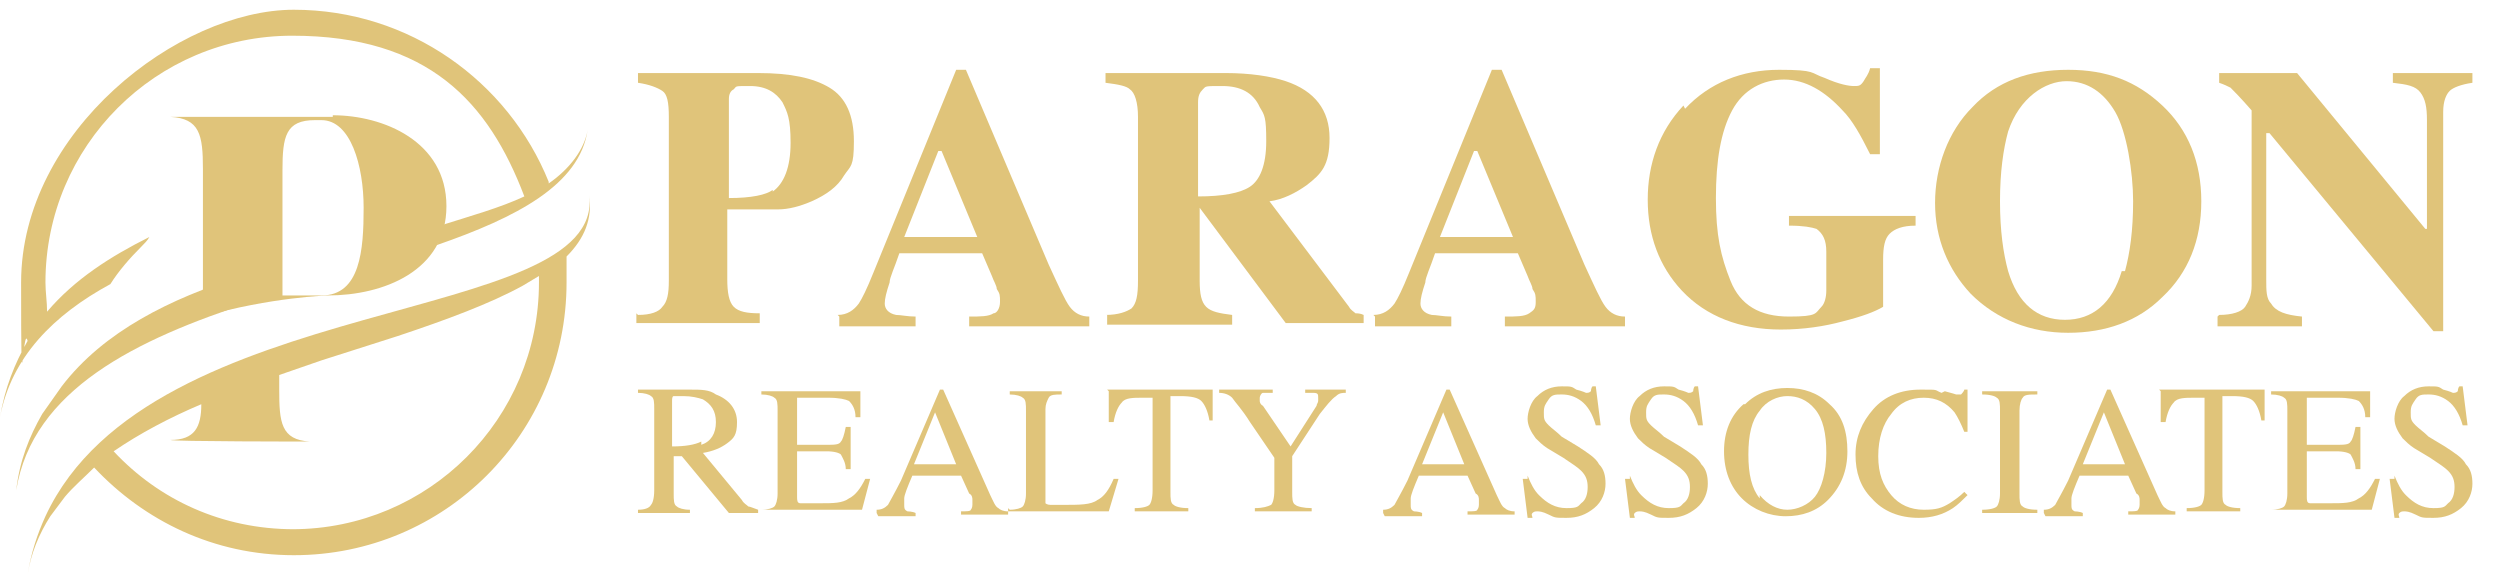 <?xml version="1.0" encoding="UTF-8"?> <svg xmlns="http://www.w3.org/2000/svg" version="1.1" viewBox="0 0 154 36"><g id="Layer_1"><g><path d="M15.3,18.4c-.2-.4-.3-.9-.4-1.3,0,0,0,0,0-.1-4.4,1.4-8.5,3.4-11.1,6.8l-1.2,1.7c-.8,1.4-1.4,2.9-1.6,4.7,1-6.2,7.4-9.3,14.5-11.6,0,0,0-.1-.1-.2Z" fill="#e0c47a"></path><path d="M33.8,11.2C31.3,5,25.2.6,18.1.6S1.3,8.1,1.3,17.4s.1,2.4.4,3.6c-.8,1.4-1.4,2.9-1.7,4.7.7-3.7,3.3-6.3,6.8-8.2.5-.8,1.2-1.6,1.9-2.3.2-.2.4-.4.5-.6-2.4,1.2-4.6,2.6-6.3,4.6,0-.6-.1-1.2-.1-1.8,0-8.4,6.8-15.2,15.2-15.2s12.1,4.1,14.3,9.9h0s0,0,0,0c0,0,0,0,0,0,0,0,0,0,0,0h0c-1.5.7-3.3,1.2-5.2,1.8,0,0,0,0,0,0,0,.4,0,.8-.2,1.2,4.9-1.7,8.8-3.7,9.3-7.1-.2,1.2-1.1,2.4-2.4,3.3Z" fill="#e0c47a"></path><path d="M20.5,7.2h-10c1.8.1,2,1.1,2,3.2v9.1c4.2-1.2,7.7-1.3,7.7-1.3,3.4,0,7.3-1.5,7.3-5.5s-3.9-5.6-7-5.6ZM19.8,18.2h-2.4v-7.7c0-2.1.2-3.1,2-3.1h.4c1.8,0,2.6,2.8,2.6,5.4s-.2,5.4-2.6,5.4Z" fill="#e0c47a"></path><path d="M36.3,12c1,8.2-27,5.8-33.5,19.8,0,0,0,0,0,0h0c-.5,1.1-.9,2.3-1.1,3.6.2-1.3.7-2.5,1.4-3.6l.9-1.2c.5-.6,1.2-1.2,1.8-1.8,3.1,3.3,7.4,5.4,12.3,5.4,9.3,0,16.8-7.5,16.8-16.8s0-1.1,0-1.6c1.1-1.1,1.6-2.3,1.4-3.8ZM18.1,32.6c-4.4,0-8.3-1.8-11.1-4.8,1.6-1.1,3.5-2.1,5.4-2.9,0,1.4-.4,2.2-1.9,2.2h0c0,.1,8.6.1,8.6.1h0c-1.8-.1-1.9-1.2-1.9-3.2v-.9c.9-.3,1.7-.6,2.6-.9l4.7-1.5c3-1,5.7-2,7.7-3.1l1-.6c0,.1,0,.3,0,.4,0,8.4-6.8,15.2-15.2,15.2Z" fill="#e0c47a"></path></g></g><g id="Layer_2"><g><g><path d="M39.3,19.4c.8,0,1.3-.2,1.5-.5.3-.3.4-.8.4-1.6V7.2c0-.9-.1-1.4-.4-1.6-.3-.2-.8-.4-1.5-.5v-.6h7.4c2,0,3.4.3,4.4.9,1,.6,1.5,1.7,1.5,3.3s-.2,1.5-.6,2.1c-.4.7-1.1,1.2-2,1.6-.7.3-1.4.5-2.1.5-.7,0-1.7,0-3.1,0v4.3c0,.8.1,1.4.4,1.7.3.3.8.4,1.6.4v.6h-7.6v-.6ZM47.6,11.8c.7-.5,1.1-1.5,1.1-3s-.2-1.9-.5-2.5c-.4-.6-1-1-2-1s-.8,0-1,.2c-.2.1-.3.3-.3.6v6.1c1.4,0,2.3-.2,2.7-.5Z" fill="#e0c47a"></path><path d="M51.6,19.4c.6,0,1-.3,1.3-.7.2-.3.5-.9.9-1.9l5.1-12.5h.6l5.1,12c.6,1.3,1,2.2,1.3,2.6.3.4.7.6,1.2.6v.6h-7.4v-.6c.7,0,1.2,0,1.5-.2.2,0,.4-.3.4-.7s0-.5-.2-.8c0-.2-.2-.5-.3-.8l-.6-1.4h-5.1c-.3.9-.6,1.5-.6,1.8-.2.6-.3,1-.3,1.3s.2.6.7.7c.3,0,.7.1,1.2.1v.6h-4.7v-.6ZM60.2,14.6l-2.2-5.3h-.2l-2.1,5.3h4.5Z" fill="#e0c47a"></path><path d="M68.1,19.4c.8,0,1.3-.2,1.6-.4.3-.3.4-.8.4-1.7V7.2c0-.9-.2-1.5-.5-1.7-.2-.2-.7-.3-1.5-.4v-.6h7.4c1.5,0,2.8.2,3.7.5,1.8.6,2.7,1.8,2.7,3.5s-.5,2.2-1.4,2.9c-.7.5-1.5.9-2.3,1l4.9,6.5c.1.2.3.3.4.4.1,0,.3,0,.5.1v.5h-4.8l-5.3-7.1h0v4.5c0,.8.1,1.3.4,1.6.3.3.8.4,1.6.5v.6h-7.7v-.6ZM77,11.5c.6-.4,1-1.3,1-2.8s-.1-1.6-.4-2.1c-.4-.9-1.2-1.3-2.3-1.3s-1,0-1.2.2c-.2.2-.3.4-.3.8v5.8c1.5,0,2.6-.2,3.2-.6Z" fill="#e0c47a"></path><path d="M84.6,19.4c.6,0,1-.3,1.3-.7.2-.3.5-.9.9-1.9l5.1-12.5h.6l5.1,12c.6,1.3,1,2.2,1.3,2.6.3.4.7.6,1.2.6v.6h-7.4v-.6c.7,0,1.2,0,1.5-.2s.4-.3.4-.7,0-.5-.2-.8c0-.2-.2-.5-.3-.8l-.6-1.4h-5.1c-.3.9-.6,1.5-.6,1.8-.2.6-.3,1-.3,1.3s.2.6.7.7c.3,0,.7.1,1.2.1v.6h-4.7v-.6ZM93.2,14.6l-2.2-5.3h-.2l-2.1,5.3h4.5Z" fill="#e0c47a"></path><path d="M103.8,6.7c1.5-1.6,3.5-2.4,5.8-2.4s1.9.2,2.8.5c.9.4,1.5.5,1.8.5s.4,0,.6-.3c.1-.2.3-.4.4-.8h.6v5.3h-.6c-.6-1.2-1.1-2.1-1.7-2.7-1.1-1.2-2.3-1.9-3.6-1.9s-2.5.6-3.2,1.9c-.7,1.3-1,3.1-1,5.4s.3,3.6.9,5.1c.6,1.5,1.8,2.2,3.6,2.2s1.6-.2,2-.6c.2-.2.3-.6.3-1v-2.4c0-.7-.2-1.1-.6-1.4-.3-.1-.8-.2-1.7-.2v-.6h7.8v.6c-.8,0-1.3.2-1.6.5-.3.3-.4.8-.4,1.6v2.9c-.5.3-1.3.6-2.5.9-1.1.3-2.4.5-3.8.5-2.5,0-4.6-.8-6.1-2.4-1.4-1.5-2.1-3.4-2.1-5.6s.7-4.2,2.2-5.8Z" fill="#e0c47a"></path><path d="M133.2,6.5c1.6,1.5,2.4,3.5,2.4,5.9s-.8,4.4-2.4,5.9c-1.5,1.5-3.5,2.2-5.8,2.2s-4.4-.8-6-2.4c-1.4-1.5-2.2-3.4-2.2-5.6s.8-4.4,2.3-5.9c1.5-1.6,3.5-2.3,5.9-2.3s4.2.7,5.8,2.2ZM130.9,16.7c.3-1.1.5-2.5.5-4.3s-.4-4.3-1.1-5.5-1.7-1.9-3-1.9-2.9,1-3.6,3.1c-.3,1.1-.5,2.5-.5,4.3s.2,3.2.5,4.3c.6,2,1.8,3,3.5,3s2.9-1,3.5-3Z" fill="#e0c47a"></path><path d="M136.7,19.4c.8,0,1.4-.2,1.6-.5.2-.3.4-.7.4-1.3V6.8c-.7-.8-1.1-1.2-1.3-1.4-.2-.1-.4-.2-.7-.3v-.6h4.8l7.9,9.6h.1v-6.7c0-.8-.1-1.3-.4-1.7s-.8-.5-1.7-.6v-.6h4.9v.6c-.7.1-1.2.3-1.4.5s-.4.6-.4,1.3v13.5h-.6l-10.1-12.2h-.2v9c0,.7,0,1.2.3,1.5.3.5.9.7,1.9.8v.6h-5.2v-.6Z" fill="#e0c47a"></path></g><g><path d="M39.3,31.4c.4,0,.7-.1.8-.3.1-.1.2-.4.2-.9v-5c0-.4,0-.7-.2-.8-.1-.1-.4-.2-.8-.2v-.2h3.2c.7,0,1.2,0,1.6.3.8.3,1.3.9,1.3,1.7s-.2,1-.6,1.3c-.4.3-.9.5-1.5.6l2.4,2.9c.1.2.3.3.4.4.1,0,.3.1.6.2v.2h-1.8l-2.9-3.5h-.5v2.3c0,.4,0,.7.2.8.1.1.4.2.8.2v.2h-3.2v-.2ZM43.2,27.4c.6-.2.9-.7.9-1.4s-.3-1.1-.8-1.4c-.3-.1-.7-.2-1.2-.2s-.5,0-.6,0-.1.2-.1.3v2.8c.8,0,1.4-.1,1.8-.3Z" fill="#e0c47a"></path><path d="M46.9,31.4c.4,0,.7-.1.8-.2.1-.1.2-.4.2-.8v-5.1c0-.4,0-.7-.2-.8-.1-.1-.4-.2-.8-.2v-.2h6.1v1.6s-.3,0-.3,0c0-.5-.2-.8-.4-1-.2-.1-.6-.2-1.3-.2h-1.6c-.2,0-.3,0-.3,0s0,.2,0,.3v2.6h1.8c.5,0,.8,0,.9-.2.1-.1.2-.4.3-.9h.3v2.6h-.3c0-.4-.2-.7-.3-.9-.1-.1-.4-.2-.9-.2h-1.8v2.8c0,.2,0,.4.2.4.1,0,.6,0,1.3,0s1.3,0,1.7-.3c.4-.2.7-.6,1-1.2h.3l-.5,1.9h-6.2v-.2Z" fill="#e0c47a"></path><path d="M54,31.6v-.2c.3,0,.5-.1.7-.3.1-.2.4-.7.8-1.5l2.4-5.6h.2l2.9,6.5c.2.4.3.7.5.8.1.1.3.2.6.2v.2h-2.9v-.2c.3,0,.6,0,.6-.1,0,0,.1-.1.1-.3s0-.2,0-.3c0-.1,0-.3-.2-.4l-.5-1.1h-3c-.3.7-.5,1.2-.5,1.4,0,.2,0,.3,0,.4,0,.2,0,.3.2.4,0,0,.3,0,.5.1v.2h-2.3ZM58.9,28.6l-1.3-3.2-1.3,3.2h2.6Z" fill="#e0c47a"></path><path d="M62.2,31.4c.4,0,.7-.1.8-.2.1-.1.2-.4.2-.8v-5.1c0-.4,0-.7-.2-.8-.1-.1-.4-.2-.8-.2v-.2h3.2v.2c-.4,0-.7,0-.8.2s-.2.4-.2.7v5.5c0,.1,0,.2,0,.3,0,0,.1.1.3.1,0,0,.2,0,.3,0s.3,0,.5,0c1,0,1.7,0,2.1-.3.4-.2.7-.6,1-1.3h.3l-.6,2h-6.2v-.2Z" fill="#e0c47a"></path><path d="M68.2,24h6.5v1.9c0,0-.2,0-.2,0-.1-.6-.3-1-.5-1.2-.2-.2-.6-.3-1.3-.3h-.6v5.9c0,.4,0,.7.2.8.1.1.4.2.9.2v.2h-3.3v-.2c.5,0,.8-.1.9-.2.1-.1.2-.4.2-.9v-5.7h-.6c-.6,0-1.1,0-1.3.3-.2.2-.4.6-.5,1.2h-.3v-1.9Z" fill="#e0c47a"></path><path d="M78.4,24v.2c-.3,0-.5,0-.6,0-.1,0-.2.2-.2.3s0,.1,0,.2c0,0,0,.2.2.3l1.7,2.5,1.6-2.5c0-.1.1-.2.1-.3,0,0,0-.1,0-.2,0-.2,0-.3-.3-.3-.1,0-.3,0-.5,0v-.2h2.5v.2c-.2,0-.4,0-.6.2-.3.2-.6.6-1,1.1l-1.7,2.6v2.2c0,.4,0,.7.2.8.1.1.5.2,1,.2v.2h-3.5v-.2c.5,0,.8-.1,1-.2.1-.1.2-.4.2-.9v-2l-1.5-2.2c-.5-.8-.9-1.2-1.1-1.5-.2-.2-.5-.3-.8-.3v-.2h3.2Z" fill="#e0c47a"></path><path d="M85.2,31.6v-.2c.3,0,.5-.1.7-.3.1-.2.4-.7.8-1.5l2.4-5.6h.2l2.9,6.5c.2.4.3.7.5.8.1.1.3.2.6.2v.2h-2.9v-.2c.3,0,.6,0,.6-.1,0,0,.1-.1.1-.3s0-.2,0-.3c0-.1,0-.3-.2-.4l-.5-1.1h-3c-.3.7-.5,1.2-.5,1.4,0,.2,0,.3,0,.4,0,.2,0,.3.2.4,0,0,.3,0,.5.1v.2h-2.3ZM90.2,28.6l-1.3-3.2-1.3,3.2h2.6Z" fill="#e0c47a"></path><path d="M94.1,29.3c.2.5.4.9.7,1.2.5.5,1,.8,1.7.8s.7-.1.9-.3c.3-.2.4-.6.4-1s-.1-.7-.4-1c-.2-.2-.5-.4-1.1-.8l-1-.6c-.3-.2-.5-.4-.7-.6-.3-.4-.5-.8-.5-1.2s.2-1.1.6-1.4c.4-.4.9-.6,1.5-.6s.6,0,.9.2c.4.1.6.2.6.2.1,0,.2,0,.3-.1,0,0,0-.2.1-.3h.2l.3,2.4h-.3c-.2-.7-.5-1.2-.9-1.5s-.8-.4-1.2-.4-.6,0-.8.3-.3.4-.3.8,0,.5.3.8c.2.2.5.4.8.7l1,.6c.6.4,1.1.7,1.3,1.1.3.3.4.7.4,1.2s-.2,1.1-.7,1.5c-.5.4-1,.6-1.7.6s-.7,0-1.1-.2-.6-.2-.7-.2c-.1,0-.2,0-.3.1s0,.2,0,.3h-.3l-.3-2.4h.3Z" fill="#e0c47a"></path><path d="M100.4,29.3c.2.5.4.9.7,1.2.5.5,1,.8,1.7.8s.7-.1.9-.3c.3-.2.4-.6.4-1s-.1-.7-.4-1c-.2-.2-.5-.4-1.1-.8l-1-.6c-.3-.2-.5-.4-.7-.6-.3-.4-.5-.8-.5-1.2s.2-1.1.6-1.4c.4-.4.9-.6,1.5-.6s.6,0,.9.2c.4.1.6.2.6.2.1,0,.2,0,.3-.1,0,0,0-.2.1-.3h.2l.3,2.4h-.3c-.2-.7-.5-1.2-.9-1.5s-.8-.4-1.2-.4-.6,0-.8.3-.3.4-.3.8,0,.5.3.8c.2.2.5.4.8.7l1,.6c.6.4,1.1.7,1.3,1.1.3.3.4.7.4,1.2s-.2,1.1-.7,1.5c-.5.4-1,.6-1.7.6s-.7,0-1.1-.2-.6-.2-.7-.2c-.1,0-.2,0-.3.1s0,.2,0,.3h-.3l-.3-2.4h.3Z" fill="#e0c47a"></path><path d="M107.5,24.9c.7-.7,1.6-1,2.6-1s1.9.3,2.6,1c.8.7,1.1,1.7,1.1,2.9s-.4,2.2-1.2,3c-.7.7-1.6,1-2.6,1s-2-.4-2.7-1.1c-.7-.7-1.1-1.7-1.1-2.9s.4-2.2,1.2-2.9ZM108.4,30.5c.5.6,1.1.9,1.7.9s1.3-.3,1.7-.8.7-1.5.7-2.7-.2-2.1-.7-2.7-1.1-.8-1.7-.8-1.3.3-1.7.9c-.5.6-.7,1.5-.7,2.7s.2,2.1.7,2.7Z" fill="#e0c47a"></path><path d="M119.8,24.1c.4.1.7.2.7.2.1,0,.2,0,.3,0,0,0,.2-.2.2-.3h.2v2.6c.1,0-.2,0-.2,0-.2-.5-.4-.9-.6-1.2-.5-.6-1.1-.9-1.9-.9s-1.5.3-2,1c-.5.6-.8,1.5-.8,2.6s.3,1.8.8,2.4c.5.6,1.2.9,2,.9s1.1-.1,1.6-.4c.3-.2.6-.4.9-.7l.2.2c-.3.3-.6.6-.9.8-.6.4-1.3.6-2.1.6-1.2,0-2.2-.4-2.9-1.2-.7-.7-1-1.6-1-2.7s.4-2,1.1-2.8c.7-.8,1.7-1.2,2.9-1.2s.8,0,1.3.2Z" fill="#e0c47a"></path><path d="M122.1,31.4c.5,0,.8-.1.9-.2.1-.1.2-.4.2-.8v-5.1c0-.4,0-.7-.2-.8-.1-.1-.4-.2-.9-.2v-.2h3.4v.2c-.5,0-.8,0-.9.2-.1.1-.2.4-.2.8v5.1c0,.4,0,.7.2.8.1.1.4.2.9.2v.2h-3.4v-.2Z" fill="#e0c47a"></path><path d="M125.9,31.6v-.2c.3,0,.5-.1.7-.3.1-.2.4-.7.8-1.5l2.4-5.6h.2l2.9,6.5c.2.4.3.7.5.8.1.1.3.2.6.2v.2h-2.9v-.2c.3,0,.6,0,.6-.1,0,0,.1-.1.1-.3s0-.2,0-.3c0-.1,0-.3-.2-.4l-.5-1.1h-3c-.3.7-.5,1.2-.5,1.4,0,.2,0,.3,0,.4,0,.2,0,.3.2.4,0,0,.3,0,.5.1v.2h-2.3ZM130.9,28.6l-1.3-3.2-1.3,3.2h2.6Z" fill="#e0c47a"></path><path d="M133,24h6.5v1.9c0,0-.2,0-.2,0-.1-.6-.3-1-.5-1.2-.2-.2-.6-.3-1.3-.3h-.6v5.9c0,.4,0,.7.2.8.1.1.4.2.9.2v.2h-3.3v-.2c.5,0,.8-.1.9-.2.1-.1.2-.4.2-.9v-5.7h-.6c-.6,0-1.1,0-1.3.3-.2.2-.4.6-.5,1.2h-.3v-1.9Z" fill="#e0c47a"></path><path d="M139.9,31.4c.4,0,.7-.1.8-.2.1-.1.2-.4.2-.8v-5.1c0-.4,0-.7-.2-.8-.1-.1-.4-.2-.8-.2v-.2h6.1v1.6s-.3,0-.3,0c0-.5-.2-.8-.4-1-.2-.1-.6-.2-1.3-.2h-1.6c-.2,0-.3,0-.3,0,0,0,0,.2,0,.3v2.6h1.8c.5,0,.8,0,.9-.2.1-.1.2-.4.3-.9h.3v2.6h-.3c0-.4-.2-.7-.3-.9-.1-.1-.4-.2-.9-.2h-1.8v2.8c0,.2,0,.4.2.4.1,0,.6,0,1.3,0s1.3,0,1.7-.3c.4-.2.7-.6,1-1.2h.3l-.5,1.9h-6.2v-.2Z" fill="#e0c47a"></path><path d="M147.5,29.3c.2.5.4.9.7,1.2.5.5,1,.8,1.7.8s.7-.1.9-.3c.3-.2.4-.6.4-1s-.1-.7-.4-1c-.2-.2-.5-.4-1.1-.8l-1-.6c-.3-.2-.5-.4-.7-.6-.3-.4-.5-.8-.5-1.2s.2-1.1.6-1.4c.4-.4.9-.6,1.5-.6s.6,0,.9.2c.4.1.6.2.6.2.1,0,.2,0,.3-.1,0,0,0-.2.1-.3h.2l.3,2.4h-.3c-.2-.7-.5-1.2-.9-1.5s-.8-.4-1.2-.4-.6,0-.8.3-.3.4-.3.8,0,.5.3.8c.2.2.5.4.8.7l1,.6c.6.4,1.1.7,1.3,1.1.3.3.4.7.4,1.2s-.2,1.1-.7,1.5c-.5.4-1,.6-1.7.6s-.7,0-1.1-.2-.6-.2-.7-.2c-.1,0-.2,0-.3.1s0,.2,0,.3h-.3l-.3-2.4h.3Z" fill="#e0c47a"></path></g></g></g></svg> 